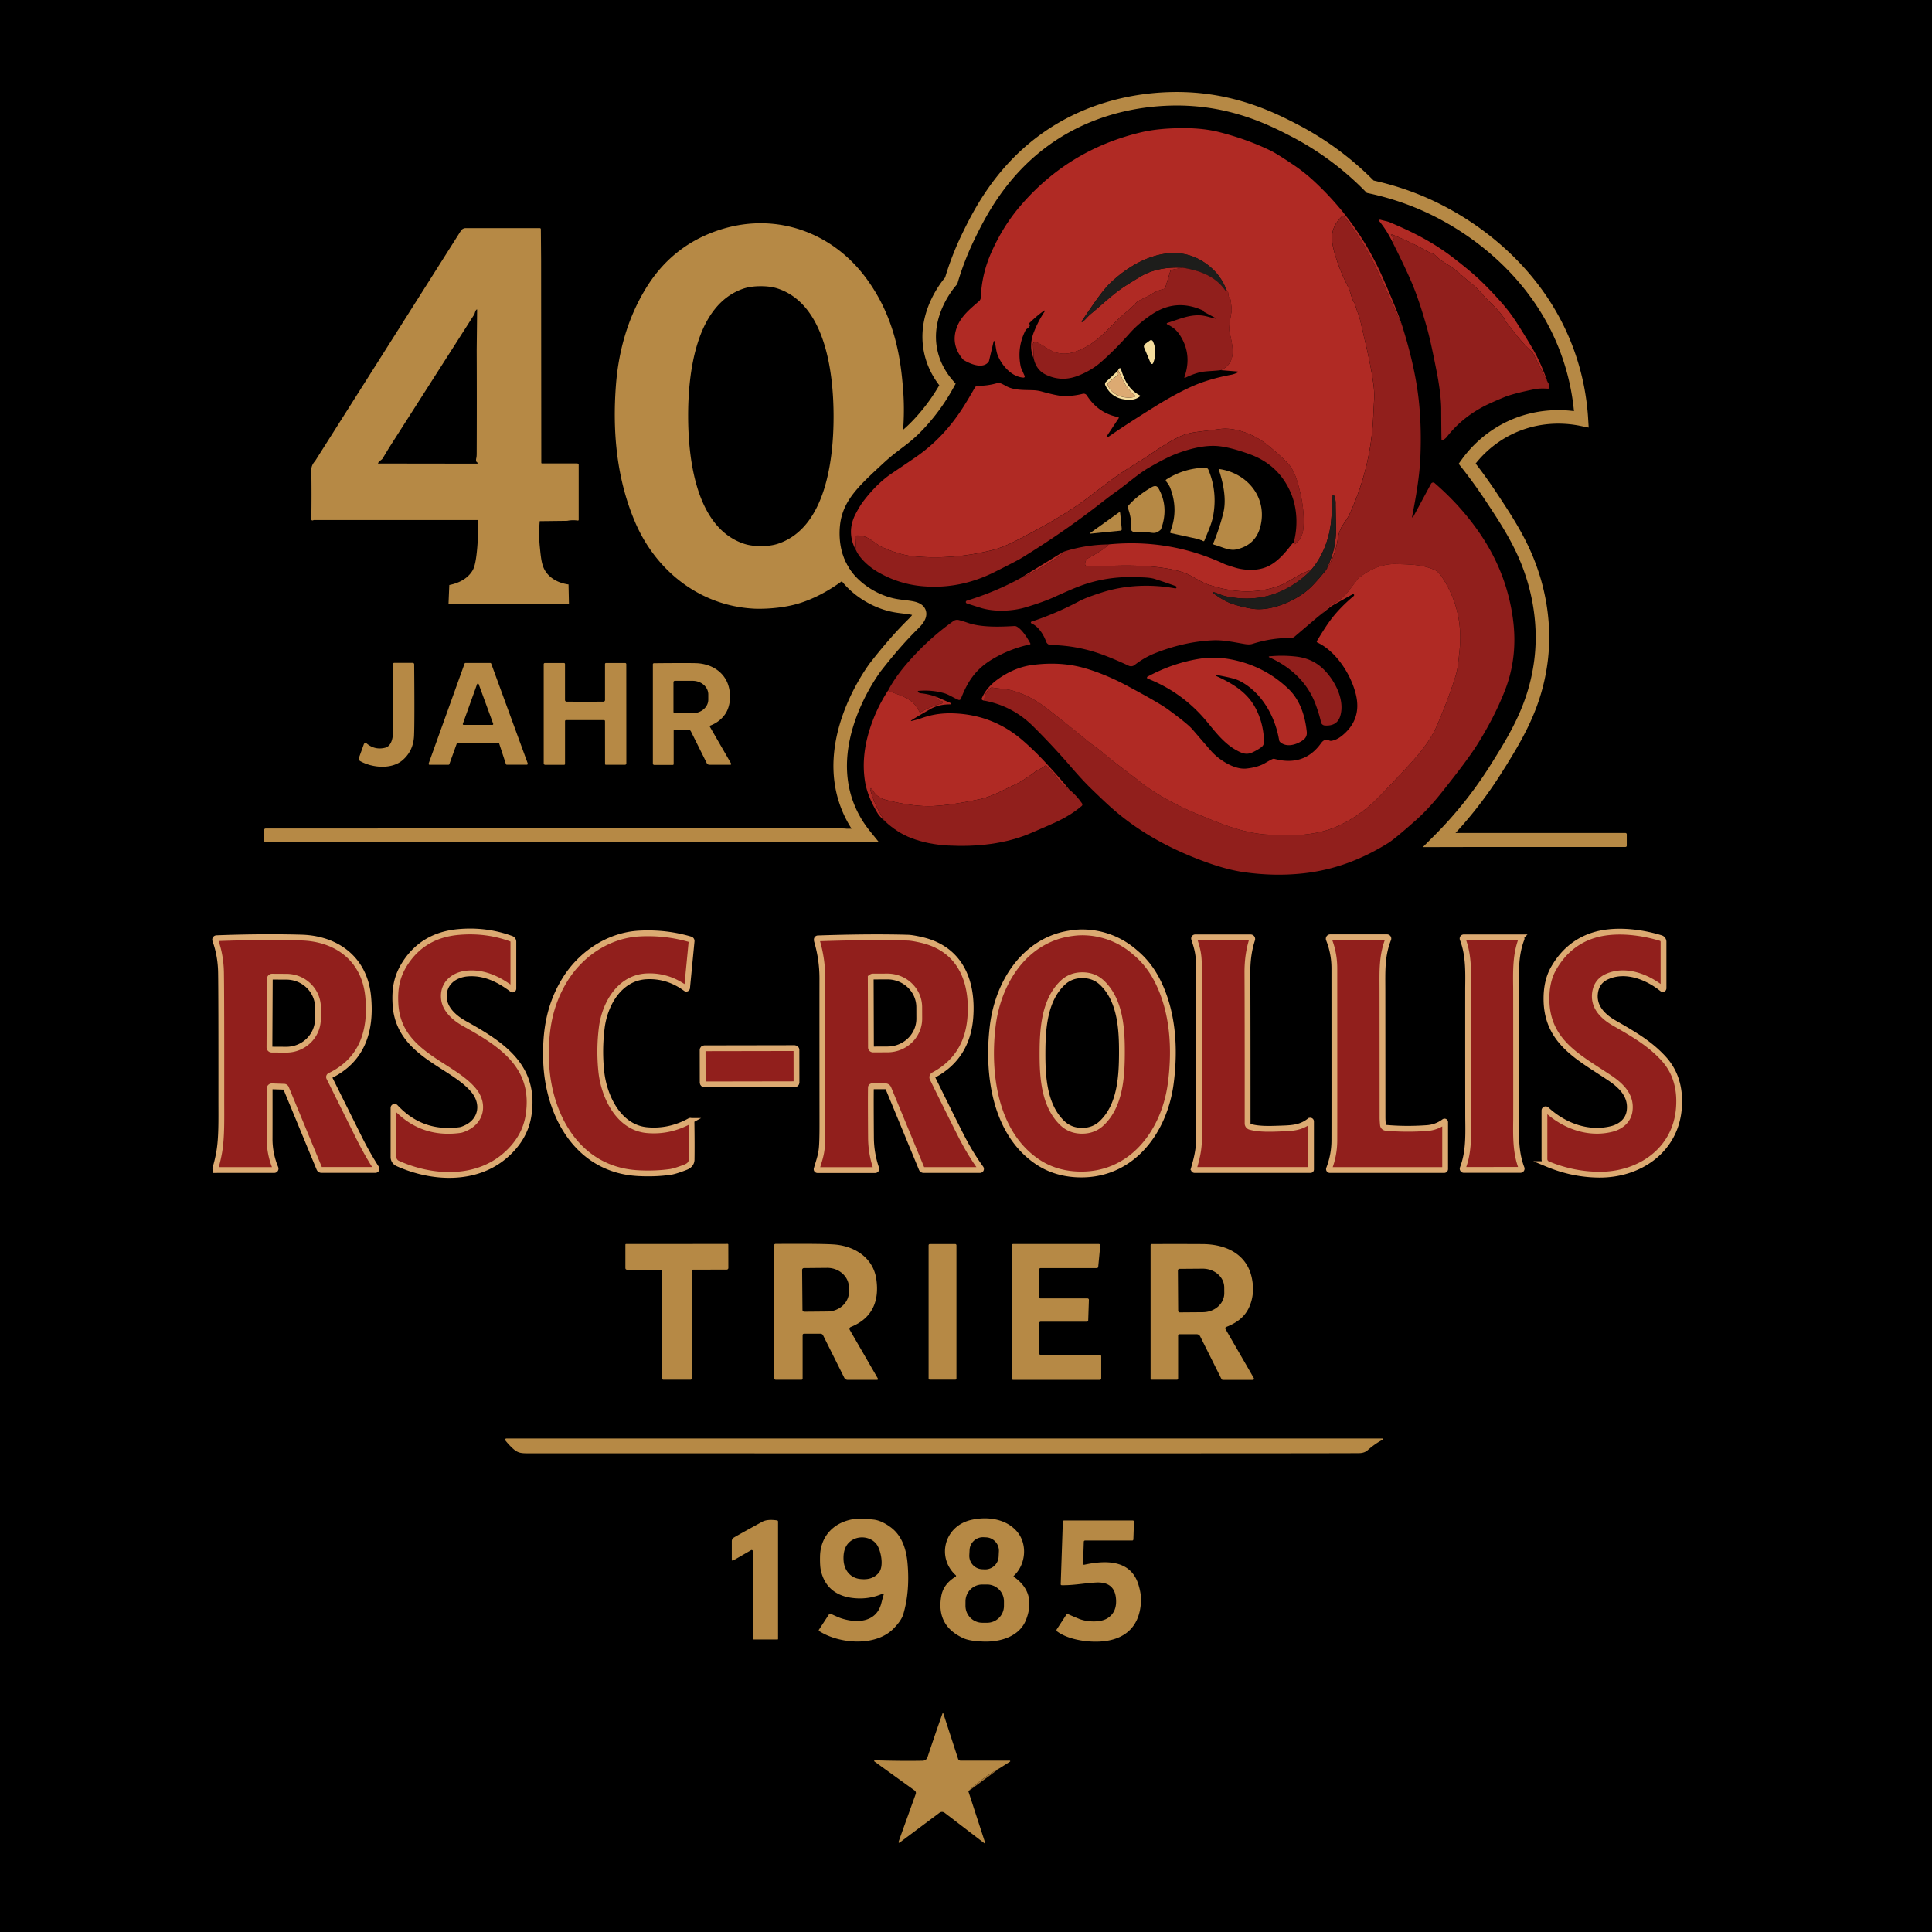 <svg xmlns="http://www.w3.org/2000/svg" viewBox="0 0 1000 1000"><defs><path id="a" fill="#b68945" d="M113.52 845.06s.03.04.03.07-.02-.05-.03-.07m0 0s.03.04.03.07-.02-.05-.03-.07"/></defs><path d="M0 0h1000v1000H0z"/><path fill="#b02a24" d="M725.91 169.1c-4.14-9.45-8.3-18.76-12.49-27.93-4.84-10.63-10.78-20.39-17.81-29.28a.59.59 0 0 0-.83-.1c-.02.01-.03.03-.05.04-7.5 7.12-5.76 14.01-2.55 23.65 1.26 3.8 3.11 8.11 5.55 12.95 1.46 2.89 1.61 5.9 3.38 8.52.19.29.31.62.35.97.05.38.53 1.79 1.46 4.25.52 1.38.98 2.97 1.39 4.77 2.67 11.82 4.91 20.21 6.48 31.25.44 3.13.59 6.01.45 8.62-.16 2.8-.31 5.67-.44 8.62-.82 18.09-5.05 35.25-12.68 51.48-.29.61-1.4 2.32-3.33 5.16-.32.47-.59.97-.81 1.49-.72 1.74-1.24 3.13-1.52 5.17-.9 6.3-2.97 11.76-6.21 16.4 3.67-6.89 5.43-14.28 5.28-22.18-.14-7.72-.21-11.74-.2-12.07.05-1.65-.23-3.14-.82-4.45a.387.387 0 0 0-.52-.18.39.39 0 0 0-.22.33c-.23 5.68-.5 10.08-.79 13.19-.82 8.68-4.26 18.2-10.25 25.11a52 52 0 0 0-7.9 3.71c-4.24 2.45-6.79 3.85-7.65 4.18-12.3 4.79-25 4.08-37.78-.21-4.1-1.39-8.08-4.38-11.39-5.69-2.64-1.05-5.73-1.88-9.26-2.5-11.56-2.02-22.76-1.78-34.47-1.37-2.25.08-4.94.01-8.06-.2a.61.61 0 0 1-.57-.59c-.07-1.52.46-2.62 1.57-3.3 3.01-1.86 7.28-3.72 10.69-7.14 21.01-2.04 40.98 1.36 59.91 10.19.59.27 2.47.9 5.66 1.88 2.54.78 9.93 2.29 16.38-.51 7.81-3.4 13.08-12.87 13.69-12.4.12.09.09.61.41.69.17.04.35 0 .49-.1 2.55-2.06 3.95-4.86 4.19-8.38.4-5.86-.17-12.02-1.73-18.48-1.38-5.7-2.85-11.42-6.87-15.44-2.83-2.85-6.22-5.87-10.18-9.06-6.4-5.17-16.25-9.14-24.37-8.12q-2.085.27-11.79 1.5c-3.56.45-6.53 1.23-8.92 2.35-8.04 3.76-14.76 9.08-22.15 13.6-5.49 3.36-10.12 6.46-13.91 9.29-4.38 3.28-7.43 5.61-9.18 6.97-11.88 9.28-25.49 16.78-40 24.26-4.45 2.3-8.75 3.95-12.92 4.95-13.44 3.24-26.73 4.22-39.85 2.95-4.55-.44-9.72-1.92-15.51-4.43-5.38-2.33-7.45-6.62-14.09-6.28a.51.51 0 0 0-.47.53l.42 7.22c-3.49-6.35-3.54-12.75-.14-19.18 1.39-2.62 2.66-4.7 3.81-6.22 4.69-6.18 9.61-11.02 14.78-14.5 6.39-4.31 10.66-7.21 12.79-8.7q14.16-9.855 24.09-25.44c1.73-2.7 3.78-6.14 6.16-10.32.33-.57.94-.92 1.59-.91 3.24.05 6.59-.41 10.04-1.4.37-.1.75-.12 1.12-.04.6.12 1.76.66 3.49 1.63 4.22 2.36 10.08 1.91 14.19 2.12 1.41.07 2.82.3 4.19.68 5.29 1.46 8.9 2.23 10.82 2.3q5.25.18 10.38-1.14c.81-.2 1.66.14 2.11.84 3.91 6.13 9.31 9.87 16.22 11.22.21.04.34.24.3.45 0 .05-.03.1-.06.15l-6.16 9.31c-.12.17-.08.41.09.53.13.1.32.1.45 0 6.2-4.34 14.35-9.64 24.44-15.91 7.21-4.48 13.64-7.97 19.31-10.48 5.74-2.55 12.45-4.53 20.12-5.97q1.53-.285 3.36-1.17c.13-.05.2-.21.14-.34a.26.26 0 0 0-.24-.16l-8.66-.7c8.77-3.85 6.06-12.89 4.42-20.3-.24-1.09.15-4.42 1.17-10q.195-1.095-.48-5.88c-.06-.42-.24-.81-.53-1.12-1.23-1.35-.03-3.29-1.75-4.38-2.19-5.95-6.21-10.79-12.04-14.51-16.53-10.54-36.5-.31-48.65 11.77-1.9 1.89-4.37 4.99-7.39 9.3-2.09 2.98-4.33 6.25-6.73 9.82-.07.11-.03.27.08.34.08.05.18.05.26 0 1.53-1.11 2.81-2.89 4.28-4.09 6.16-5.03 11.73-10.6 18.23-14.71 5.25-3.31 8.52-5.28 9.8-5.9q8.385-3.99 19.53-3.33l-5.68 1.09c-.28.05-.51.26-.6.54l-2.64 8.69a.9.9 0 0 1-.63.61c-2.73.69-5.03 1.68-6.89 2.96-2.03 1.39-6.45 2.88-7.58 4.21-2.72 3.2-6.55 5.76-9.81 9.05-7.7 7.75-12.8 13.31-21.88 16.35-5.4 1.82-10.03 1.05-14.82-2.1-1.45-.96-3.14-1.94-5.09-2.94-.58-.3-1.3-.07-1.61.51-.09.18-.14.39-.13.59l.25 7.18c-1.74-4.26-1.66-8.79.25-13.6 1.56-3.92 3.42-7.47 5.61-10.64a.24.24 0 0 0-.05-.34.226.226 0 0 0-.29 0c-2.31 1.58-4.84 3.71-7.6 6.38-.19.18-.26.46-.17.62.04.06.09.1.16.11.25.03.31.24.18.62-.23.64-.75 1.22-1.55 1.75-.29.19-.52.44-.67.74-3.02 5.92-3.85 12.16-2.5 18.71q.105.495.3.96l1.75 3.97c.13.3 0 .65-.31.78-.08.04-.17.05-.26.05-6.25-.34-11.48-6.51-13.5-11.91-.73-1.97-.97-4.94-1.35-6.72a.35.35 0 0 0-.39-.29c-.14.02-.26.13-.28.28l-2.32 9.84c-.06.28-.19.55-.38.77-2.93 3.57-9.04 1.1-12.5-.93-.32-.18-.6-.42-.83-.7-4.21-5.1-5.18-10.61-2.93-16.52 2.12-5.56 6.72-9.35 11.4-13.36.58-.5.92-1.21.95-1.97.31-7.98 2.09-15.64 5.32-23 3.97-9.06 8.95-17.1 14.93-24.13q25.035-29.4 62.73-38.34c6.02-1.43 13.31-2.15 21.88-2.16 7.01-.01 13.26.69 18.78 2.11 9.56 2.46 18.4 5.66 26.51 9.61 1.97.96 5.74 3.3 11.29 7.02 3.8 2.54 7.28 5.27 10.46 8.18 14.65 13.44 26.17 29.08 34.54 46.92 1.38 2.94 3.31 7.36 5.79 13.24 3.09 7.35 5.09 12.59 5.99 15.72"/><path fill="#911f1c" d="M725.91 169.1c3.54 11.24 6.05 21.68 7.55 31.34q2.535 16.365 1.74 35.85c-.44 10.42-2.27 20.73-4.31 31.22-.02.14.07.28.22.3.11.02.22-.03.27-.13l9.32-17.29c.32-.59 1.06-.81 1.66-.49.07.04.14.09.21.14 9.69 8.39 17.86 17.63 24.53 27.74 8.52 12.92 13.84 26.99 15.95 42.22 1.84 13.33.44 25.89-4.22 37.68-3.66 9.25-8.43 18.55-14.33 27.9-3.4 5.41-9.61 13.74-18.62 25-4.39 5.48-8.66 10.07-12.81 13.76-7.39 6.57-12.21 10.56-14.47 11.96-13.48 8.4-27.79 13.98-44.09 15.75-9.95 1.08-20.19.87-30.7-.63-8.57-1.22-17.57-4.26-26.03-7.66-16.72-6.72-30.94-15.33-42.68-25.82-2.64-2.35-6.15-5.67-10.55-9.96q-4.2-4.095-10.02-10.83c-6.32-7.32-12.92-14.4-19.8-21.23-7.09-7.03-15.48-11.45-25.18-13.26-.2-2.57.84-4.76 3.11-6.57.26-.2.6-.29.94-.22 3.42.63 7.13.64 10.27 1.53 6.19 1.76 11.94 4.66 17.25 8.72 6.33 4.84 13.7 10.72 22.11 17.66 2.5 2.05 5.27 3.8 7.28 5.52 6.33 5.46 13.09 10.18 19.56 15.33 8.84 7.02 20.38 12.89 30.45 17.04 12.64 5.21 21.99 8.99 33.75 10.21.73.07 4.18.23 10.36.48 6.95.27 14.47-.63 20.1-2.06 9.49-2.41 18.78-8.3 25.86-14.73q2.745-2.49 11.97-12.3c9.47-10.07 17.05-17.92 21.42-28.16 2.38-5.58 4.46-10.82 6.23-15.72 2.34-6.46 3.7-10.81 4.09-13.05.31-1.78.71-5.08 1.2-9.89 1.36-13.53-1.53-25.89-8.68-37.09-1.43-2.24-2.73-3.63-3.89-4.18-6.27-2.97-12.81-3.04-20.21-3.22-7.2-.19-13.31 2.55-18.79 6.73-.58.44-1.11.96-1.56 1.54-.1.14-1.51 1.99-4.22 5.55-2.39 3.14-5.39 5.59-9 7.34-.17.08-.34.19-.48.32l-6.66 5.92-11.93 10.16c-.53.45-1.2.69-1.9.69-6.73-.05-13.38.97-19.95 3.07-1.01.33-2.37.34-4.08.05-5.2-.87-10.85-2.17-16.49-1.9-9.95.47-19.99 2.73-30.12 6.79-3.55 1.43-7 3.43-10.32 6.02-.86.67-2.03.8-3.03.33-4.2-1.98-8.29-3.73-12.27-5.26q-13.56-5.22-28.02-5.46c-1.1-.02-2.07-.72-2.43-1.76-1.2-3.43-3.94-7.9-7.62-9.44a.486.486 0 0 1-.26-.63c.05-.13.16-.23.3-.27 8.42-2.77 16.67-6.3 24.74-10.61 2.34-1.25 6.25-2.75 11.75-4.5 12.15-3.89 25.47-4.37 37.9-2.1.31.06.6-.14.66-.45v-.02a.626.626 0 0 0-.41-.71c-3.95-1.42-7.5-2.64-10.66-3.65-2.69-.86-5.67-.83-9.09-.97-10.52-.44-20.42 1.08-29.69 4.54-3.13 1.17-7.49 3.04-13.11 5.62-3.8 1.74-8.81 3.55-15.05 5.43-6.8 2.05-16.27 2.52-23.49.24-3.91-1.23-6.25-1.98-7.01-2.24a.754.754 0 0 1 .02-1.44c9.87-3.03 19.15-6.93 27.85-11.7 7.25-3.3 14.19-7.28 20.83-11.94.27-.19.28-.4.05-.63-.1-.1-.27-.07-.51.08.77-.62 1.68-1.09 2.71-1.41a78.5 78.5 0 0 1 22.57-3.5c-3.42 3.42-7.69 5.28-10.69 7.14-1.11.68-1.64 1.78-1.57 3.3 0 .31.25.57.57.59 3.12.21 5.8.27 8.06.2 11.71-.41 22.91-.65 34.47 1.37 3.53.62 6.61 1.45 9.26 2.5 3.31 1.32 7.29 4.31 11.39 5.69 12.78 4.3 25.48 5.01 37.78.21.86-.33 3.41-1.73 7.65-4.18a52 52 0 0 1 7.9-3.71c-1 1.1-2.04 2.11-3.11 3.04-11.96 10.32-25.58 13.91-40.85 10.77-2.51-.52-4.51-1.67-6.5-2.17a.3.3 0 0 0-.37.19c-.04.13.01.27.12.34 3.68 2.7 6.94 4.52 9.78 5.47 3.78 1.27 7.42 2.14 10.9 2.61 9.61 1.29 22.53-4.36 29.5-10.96 1.95-1.86 4.64-4.87 8.05-9.03 3.24-4.64 5.31-10.1 6.21-16.4.28-2.03.8-3.43 1.52-5.17.22-.53.49-1.03.81-1.49q2.895-4.245 3.33-5.16c7.63-16.23 11.86-33.39 12.68-51.48.13-2.95.28-5.82.44-8.62.14-2.62 0-5.49-.45-8.62-1.57-11.04-3.82-19.43-6.48-31.25-.4-1.8-.87-3.39-1.39-4.77-.92-2.45-1.41-3.87-1.46-4.25-.04-.35-.16-.68-.35-.97-1.77-2.62-1.92-5.62-3.38-8.52-2.43-4.84-4.28-9.15-5.55-12.95-3.21-9.64-4.95-16.53 2.55-23.65.24-.23.61-.22.84 0 .02.02.03.03.04.05 7.03 8.89 12.97 18.65 17.81 29.28 4.19 9.17 8.35 18.48 12.49 27.93"/><path fill="#b02a24" d="m801.01 197.68-7.55-14.87c-.16-.32-.38-.6-.64-.83-5.45-4.8-9.34-10.49-12.89-14.82-.21-.26-.4-.55-.55-.86-2.44-5.1-9.11-10.46-11.29-13.1-2.34-2.83-4.65-5.09-6.9-6.77-.4-.29-2.77-2.33-7.11-6.11-3.55-3.11-7.56-4.51-11.03-8.02-1.27-1.28-2.86-1.44-4.59-2.4-5.89-3.31-11.95-6.18-18.16-8.63a.254.254 0 0 0-.33.17.26.26 0 0 0 .04.24q2.595 3.06.84 3.78-2.955-6.09-6.9-10.95a.486.486 0 0 1 .07-.7.5.5 0 0 1 .47-.09c1.65.52 3.53.77 4.82 1.32 12.2 5.15 22.71 10.48 33.25 18.65 5.49 4.26 9.77 7.82 12.82 10.68 3.91 3.67 7.97 7.9 12.19 12.71 2.8 3.2 5.31 6.55 7.54 10.05 4.33 6.82 7.37 11.82 9.13 14.98 2.36 4.26 4.62 9.45 6.78 15.58"/><path fill="#911f1c" d="M801.01 197.68c.61.69.88 1.68.83 2.97a.56.56 0 0 1-.58.54h-.01c-1.87-.11-4.57-.21-6.82.24q-11.295 2.28-15.87 4.17c-5.03 2.08-8.71 3.75-11.06 5.01-7.45 3.99-13.62 9.13-18.52 15.41a6.5 6.5 0 0 1-2.31 1.85c-.19.09-.42 0-.51-.19-.02-.05-.04-.1-.04-.15-.08-2.83-.13-8.12-.16-15.88-.02-4.66-.9-11.82-2.12-18.15-2.12-10.96-3.84-18.8-5.17-23.54-2.64-9.43-5.23-17.16-7.77-23.21-2.21-5.24-5.56-12.34-10.07-21.29q1.755-.72-.84-3.78a.26.26 0 0 1 .05-.37.26.26 0 0 1 .24-.04c6.22 2.45 12.27 5.33 18.16 8.63 1.73.97 3.32 1.12 4.59 2.4 3.47 3.51 7.47 4.91 11.03 8.02 4.34 3.78 6.71 5.82 7.11 6.11 2.26 1.68 4.56 3.94 6.9 6.77 2.18 2.64 8.85 8 11.29 13.1.15.31.33.6.55.86 3.55 4.34 7.44 10.02 12.89 14.82.26.23.48.51.64.83l7.55 14.87Z"/><path fill="#1d1d1b" d="M634.73 149.9c.1.15.12.26.08.33a.394.394 0 0 1-.66.01c-5.18-7.4-13.49-10.28-22.04-11.66-7.43-.44-13.95.67-19.53 3.33-1.28.62-4.55 2.58-9.8 5.9-6.5 4.11-12.07 9.68-18.23 14.71-1.46 1.2-2.74 2.98-4.28 4.09-.11.07-.26.04-.34-.07a.24.24 0 0 1 0-.26c2.4-3.57 4.64-6.85 6.73-9.82 3.03-4.3 5.49-7.4 7.39-9.3 12.15-12.08 32.12-22.3 48.65-11.77 5.83 3.72 9.85 8.56 12.04 14.51"/><path fill="#911f1c" d="M634.73 149.9c1.72 1.09.52 3.04 1.75 4.38.29.31.47.7.53 1.12q.675 4.785.48 5.88c-1.02 5.58-1.41 8.91-1.17 10 1.64 7.41 4.35 16.46-4.42 20.3-3.74.55-8.37.42-11.42 1.27-2.42.67-4.79 1.59-7.1 2.74-.13.06-.28.01-.34-.12a.27.27 0 0 1-.01-.2c2.79-7.92 2-15.21-2.37-21.88-1.83-2.77-3.84-4.22-6.54-5.53a.37.37 0 0 1-.17-.5c.04-.09.12-.16.22-.19 7.07-2.29 11.42-4.24 17.13-3.94 2.58.13 5.85 1.33 7.88 1.69.07.01.14-.03.15-.1.01-.05-.01-.11-.06-.13l-5.95-3.2a.6.6 0 0 1-.24-.25c-.16-.3-.33-.49-.53-.58-9.31-4.21-18.11-3.51-26.41 2.1-4.02 2.72-7.89 5.8-11.42 9.76-5.13 5.76-10.05 10.7-14.77 14.84-3.51 3.07-7.64 5.5-12.4 7.29-5.57 2.08-11.01 1.82-16.34-.78-3.31-1.62-5.38-4.48-6.21-8.56l-.25-7.18c-.03-.66.49-1.21 1.15-1.24.21 0 .41.04.59.13 1.95 1 3.64 1.98 5.09 2.94 4.79 3.15 9.42 3.92 14.82 2.1 9.07-3.04 14.18-8.59 21.88-16.35 3.26-3.29 7.09-5.85 9.81-9.05 1.13-1.33 5.55-2.82 7.58-4.21 1.87-1.28 4.17-2.27 6.89-2.96a.9.9 0 0 0 .63-.61l2.64-8.69c.08-.28.31-.48.6-.54l5.68-1.09c8.55 1.38 16.87 4.26 22.04 11.66.13.18.38.23.56.1.04-.03.08-.07.11-.11.05-.07.02-.18-.08-.33"/><path fill="#f4dc9c" d="m595.58 187.98-3.36-8.02c-.3-.71-.06-1.54.57-1.99l2.41-1.73a1.02 1.02 0 0 1 1.52.4c1.67 3.59 1.72 7.37.13 11.33-.14.35-.54.52-.89.37-.16-.07-.3-.2-.37-.36m-17.68 4.59c.53.22.82.52.87.89.04.38-.18.73-.64 1.04-1.45 1-2.94 2.19-4.47 3.55-.35.32-.47.82-.3 1.26 2.08 5.34 8.77 7.37 13.76 6.16.26-.06.42-.32.35-.58a.48.48 0 0 0-.16-.26c-2.69-2.27-4.81-5.09-6.36-8.45-.72-1.55-1.45-3.08-2.19-4.58.14-.46.35-.77.61-.94a.53.53 0 0 1 .73.15c.03.04.05.08.06.13 1.88 6.07 4.13 10.73 9.91 13.79.11.06.16.2.1.31-.01.03-.03.05-.06.07-1.37 1.11-2.91 1.7-4.6 1.78-6.45.29-10.92-2.21-13.42-7.5-.27-.58-.14-1.26.32-1.69l5.49-5.15Z"/><path fill="#dcaa72" d="M578.77 191.61c.74 1.5 1.47 3.03 2.19 4.58 1.55 3.36 3.67 6.18 6.36 8.45.2.18.23.48.06.69-.07.08-.15.13-.25.15-4.99 1.21-11.68-.82-13.76-6.16-.17-.44-.05-.94.3-1.26 1.53-1.37 3.02-2.55 4.47-3.55.47-.32.68-.67.64-1.04-.05-.37-.34-.67-.87-.89.23-.38.51-.7.86-.96"/><path fill="#911f1c" d="M645.96 234.78c-6.9-2.43-12.42-3.75-16.55-3.96-5.58-.29-12.19.98-19.84 3.79-3.95 1.45-9.02 4-15.22 7.65-5.65 3.31-11.29 8.51-17.15 12.57-1.55 1.08-3.82 2.79-6.82 5.14-13.16 10.29-27.13 19.96-41.89 29-1.34.83-5.9 3.19-13.67 7.09q-17.865 8.97-37.02 7.38-12.465-1.02-23.37-7.35c-4.09-2.36-9.15-6.61-11.26-11.12l-.42-7.22a.51.51 0 0 1 .47-.53c6.64-.34 8.71 3.95 14.09 6.28 5.79 2.51 10.96 3.99 15.51 4.43 13.13 1.27 26.41.29 39.85-2.95 4.17-1 8.47-2.65 12.92-4.95 14.51-7.48 28.12-14.98 40-24.26 1.74-1.37 4.8-3.69 9.18-6.97 3.78-2.83 8.42-5.93 13.91-9.29 7.39-4.52 14.11-9.84 22.15-13.6 2.38-1.12 5.35-1.9 8.92-2.35q9.69-1.245 11.79-1.5c8.12-1.03 17.97 2.95 24.37 8.12 3.96 3.2 7.35 6.22 10.18 9.06 4.01 4.02 5.49 9.74 6.87 15.44 1.56 6.46 2.13 12.62 1.73 18.48-.24 3.52-1.64 6.32-4.19 8.38-.25.19-.6.15-.8-.1a.54.54 0 0 1-.1-.49c2.19-8.1 1.98-17.55-1.33-25.5-4.21-10.12-11.63-17-22.28-20.65"/><path fill="#b68945" d="M607.26 274.5s0 .05-.01.08v-.04s0-.03.01-.04"/><path fill="#b68945" d="M627.91 267.07c-.76 4.05-2.66 8.15-4.56 12.82q-.24.57-1.38-.3-.885-.075-1.17-.45l-14.79-3.22a.47.47 0 0 1-.35-.55c.01-.02.02-.04.02-.07 2.97-7.43 2.99-14.98.07-22.65-.51-1.35-1.33-2.51-2.22-3.58a.58.58 0 0 1 .08-.83c.01-.02.03-.03.05-.04 6.04-3.89 12.76-5.93 20.17-6.13.71-.02 1.36.41 1.64 1.07 3.18 7.64 3.99 15.62 2.44 23.93"/><path fill="#b68945" d="M607.26 274.5s0 .05-.01.08v-.04s0-.03.01-.04m45.12-2.01q-2.43 9.675-12.54 11.91c-3.76.84-8.15-1.71-11.41-2.44a.584.584 0 0 1-.44-.71l.03-.09c2.17-5.26 3.9-10.54 5.2-15.84 1.68-6.83-.05-15.29-2.32-22.04a.36.36 0 0 1 .22-.46.36.36 0 0 1 .18-.02c14.48 2.18 24.83 14.83 21.08 29.69M601 273.74c-.18.51-.86 1.01-1.73 1.51-2.27 1.32-3.52-.02-8.24.17-2.31.1-4.1.5-5.2-.66-.26-.27-.51-.51-.49-.74.29-2.93.04-5.81-.75-8.63l-.97-3.15c2.85-3.5 6.97-6.84 12.36-10 1.68-1 2.9-.84 3.64.48 3.66 6.49 4.12 13.5 1.38 21.02"/><path fill="#b68945" d="M598.64 253.13s-.06-.09-.09-.13c.01.01.03.03.04.05.02.02.04.05.05.08"/><path fill="#1d1d1b" d="M686.24 295.13c-3.41 4.17-6.09 7.18-8.05 9.03-6.97 6.6-19.89 12.25-29.5 10.96-3.48-.47-7.12-1.34-10.9-2.61-2.84-.94-6.1-2.77-9.78-5.47a.284.284 0 0 1-.09-.4c.07-.11.21-.16.34-.12 1.99.5 3.99 1.65 6.5 2.17 15.27 3.14 28.89-.45 40.85-10.77 1.07-.92 2.1-1.94 3.11-3.04 6-6.9 9.43-16.43 10.25-25.11.29-3.11.56-7.51.79-13.19.01-.22.2-.38.41-.37.14 0 .27.09.33.22.59 1.32.87 2.8.82 4.45-.01.33.05 4.35.2 12.07.14 7.9-1.62 15.29-5.28 22.18"/><path fill="#b68945" d="M578.87 266.6c.08 0 .16 0 .23.04a.5.5 0 0 0-.22-.04Zm-.3.09c.09-.06.19-.09.29-.09-.1 0-.2.02-.29.09"/><path fill="#b68945" d="M580.62 273.83c.05.41-.25.78-.66.83h-.02l-15.6 1.56a.156.156 0 0 1-.19-.14c-.01-.06 0-.12.07-.16l15-10.74c.16-.12.39-.08.5.09.04.04.06.1.07.16z"/><path fill="#b02a24" d="M548.64 286.67c.24-.15.41-.18.51-.08.23.23.22.45-.05.63-6.64 4.66-13.58 8.64-20.83 11.94l20.37-12.5Zm-39.1 76.01c-.48-.07-.84-.19-1.1-.36-.3-.2-.41-.59-.26-.92 1.65-3.86 4.57-7.25 8.78-10.18 5.62-3.91 11.45-6.26 17.5-7.05 9.14-1.18 17.62-.77 25.43 1.25 7.05 1.83 15.45 5.22 23.22 9.38 11.18 5.97 18.38 10.14 21.6 12.5 6.67 4.89 10.84 8.29 12.49 10.21 6.3 7.32 9.68 11.23 10.16 11.74 3.98 4.24 11.58 9.2 17.78 8.55 3.96-.42 7.19-1.36 9.68-2.83 2.14-1.26 3.49-1.99 4.05-2.17.24-.08.5-.09.74-.02 10.29 2.75 18.36.04 24.19-8.13 1.21-1.71 2.65-2.15 4.31-1.34.3.14.63.19.96.15 1.86-.27 3.74-1.18 5.63-2.72 6.87-5.6 9.23-12.76 7.06-21.48-2.57-10.35-10.26-22.21-19.93-26.73a.504.504 0 0 1-.24-.66c0-.01.01-.03.02-.04 2.87-4.79 5.18-8.36 6.92-10.71 3.22-4.34 7.27-8.55 12.16-12.64.23-.19.27-.52.11-.76l-.22-.21a.255.255 0 0 0-.3-.03l-10.83 6.06s-.08.04-.12.07l-7.34 5.74 6.66-5.92c.14-.13.3-.24.48-.32 3.61-1.75 6.61-4.2 9-7.34 2.71-3.55 4.11-5.4 4.22-5.55.45-.58.98-1.1 1.56-1.54 5.48-4.18 11.59-6.91 18.79-6.73 7.4.19 13.95.25 20.21 3.22 1.16.55 2.45 1.94 3.89 4.18 7.15 11.2 10.04 23.56 8.68 37.09-.49 4.81-.89 8.11-1.2 9.89-.39 2.24-1.75 6.59-4.09 13.05-1.77 4.9-3.85 10.14-6.23 15.72-4.37 10.24-11.94 18.1-21.42 28.16q-9.225 9.81-11.97 12.3c-7.08 6.43-16.37 12.31-25.86 14.73-5.63 1.44-13.14 2.33-20.1 2.06-6.18-.25-9.63-.41-10.36-.48-11.76-1.21-21.11-4.99-33.75-10.21-10.07-4.15-21.61-10.02-30.45-17.04-6.47-5.16-13.23-9.87-19.56-15.33-2-1.72-4.78-3.47-7.28-5.52-8.41-6.93-15.78-12.82-22.11-17.66-5.31-4.06-11.05-6.96-17.25-8.72-3.14-.89-6.86-.91-10.27-1.53-.33-.06-.68.02-.94.22-2.27 1.81-3.3 4-3.11 6.57"/><path fill="#911f1c" d="M484.65 360.67c.48 1.22 1.44 1.97 2.88 2.26.32.06.53.38.47.7-.04.23-.22.41-.44.46-3.72.94-7.38 2.45-10.98 4.51a.52.52 0 0 1-.7-.18c0-.01-.02-.03-.02-.04-3.59-7.54-10.18-8.24-16.19-10.93 2.3-4.45 5.52-9.07 9.65-13.88 7.3-8.48 15.36-15.86 24.16-22.12.8-.58 1.82-.76 2.77-.52 1.56.4 3.09.87 4.6 1.41 7.03 2.48 16.86 2.13 24.22 1.69.38-.02.75.06 1.08.22 2.86 1.42 5.77 6.17 7.16 8.83.08.16.02.35-.14.43-.02.01-.05.02-.07.03-7.04 1.55-13.54 4.11-19.51 7.69-8.62 5.18-12.78 11.54-16.23 20.46-.19.49-.75.74-1.25.55h-.02c-2.55-1.06-4.97-2.74-7.39-3.44-4.17-1.2-8.6-1.6-13.31-1.21-.19.02-.33.19-.31.38 0 .06.03.12.06.17.27.38.85.62 1.73.72 2.73.3 5.32.91 7.78 1.83m172.2-20.54c-.11-.05-.16-.18-.11-.28.03-.07.1-.12.18-.13 4.59-.47 9.24-.44 13.95.1 5.36.6 9.88 2.59 13.57 5.97 6.02 5.51 11.98 16.24 9.24 24.92-1.1 3.48-3.76 5.07-7.98 4.78-.97-.07-1.77-.78-1.96-1.73-.49-2.42-1.41-5.45-2.74-9.1-4.25-11.59-13.13-19.58-24.14-24.52"/><path fill="#b02a24" d="M629.86 349.32a.34.34 0 0 0-.42.23c-.05.17.04.34.2.41 8.45 3.85 15.98 8.41 20.29 16.67 2.75 5.25 4.19 11.02 4.33 17.3.02 1.1-.48 2.14-1.36 2.8-1.24.92-2.74 1.81-4.52 2.65-3.23 1.52-5.46.59-8.7-1.22-6.84-3.81-11.9-11.04-15.86-15.66-8.14-9.53-18.07-16.62-29.79-21.26a.54.54 0 0 1-.31-.72c.05-.12.14-.23.25-.29 8.88-4.79 17.99-7.9 27.32-9.32 6.71-1.02 13.82-.46 21.33 1.69 9.34 2.68 17.49 7.39 24.44 14.12 5.88 5.69 8.5 13.96 9.33 22.12q.27 2.67-2.01 4.29c-3.39 2.42-8.54 3.91-11.8.94-.27-.25-.44-.57-.5-.92-2.05-12.28-8.93-24.73-20.26-30.62-3.31-1.72-8.74-2.4-11.95-3.21m-170.2 8.13c6.02 2.69 12.6 3.39 16.19 10.93.12.26.43.37.68.25.01 0 .03-.01.04-.02 3.59-2.06 7.25-3.57 10.98-4.51.32-.08.51-.4.43-.72a.62.62 0 0 0-.46-.44c-1.45-.29-2.41-1.04-2.88-2.26l7.47 3.25c.17.06.26.25.2.42-.05.14-.19.23-.34.22-3.92-.03-7.25.72-9.99 2.23-3.98 2.2-7.44 4.24-10.38 6.11-.08.03-.11.11-.08.19s.11.11.19.08c2.01-.45 3.76-.94 5.25-1.46 6.19-2.2 11.95-2.86 18.89-2.37 12.58.89 23.67 5.45 33.25 13.68 3.5 3.01 6.96 6.3 10.36 9.87 4.72 4.97 9.39 10.23 14 15.8-2.58-1.8-4.85-4.02-6.81-6.65-1.88-2.53-2.92-3.37-5.09-5.62a.555.555 0 0 0-.79-.01c-1.14 1.17-3.52 1.91-5.08 3.1-4.03 3.07-7.61 5.33-10.75 6.78-7 3.25-11.83 6.09-17.96 7.38-9.95 2.1-18.07 3.27-24.36 3.53-6.61.26-14.5-.76-23.66-3.06-3.76-.95-6.12-2.75-7.75-5.96a.45.45 0 0 0-.83.31c1.43 5.51 3.97 11.02 7.63 16.54-1.56-1.43-2.85-2.59-3.96-4.42-3.46-5.8-5.58-11.26-6.37-16.39-1.18-7.66-.63-15.63 1.64-23.9a81.1 81.1 0 0 1 10.32-22.89"/><path fill="#911f1c" d="M553.48 408.7c2.41 1.91 4.61 4.29 6.59 7.15.29.41.22.99-.18 1.32-7.89 6.66-14.8 8.96-25.67 13.76-13.46 5.96-28.98 7.48-43.48 6.71-6.9-.37-13.23-1.65-18.99-3.83-4.88-1.85-9.45-4.77-13.72-8.76-3.65-5.52-6.19-11.04-7.63-16.54-.05-.24.11-.48.35-.53.19-.04.38.05.48.22 1.63 3.2 3.99 5.01 7.75 5.96 9.16 2.3 17.05 3.32 23.66 3.06 6.29-.25 14.41-1.43 24.36-3.53 6.13-1.29 10.96-4.13 17.96-7.38 3.14-1.45 6.72-3.71 10.75-6.78 1.56-1.18 3.94-1.92 5.08-3.1.22-.22.57-.21.79 0 2.17 2.25 3.2 3.09 5.09 5.62 1.96 2.63 4.23 4.85 6.81 6.65"/><path fill="#b68945" d="M441.07 296.6c-1.95 1.71-14.32 12.33-29.68 16.31-10.28 2.66-20.72 2.15-20.72 2.15-.67-.03-1.17-.07-1.49-.09-27.36-1.85-49.7-19.64-60.41-44.63-9.6-22.41-11.79-46.7-9.98-70.82 1.33-17.65 6.07-34.63 15.24-49.82 9.43-15.63 22.78-26.03 40.04-31.22 28.15-8.45 56.74 1.83 74.19 25.43 15.45 20.9 18.03 42.94 19.19 57.9.9 11.6.11 21.34-.8 28.17-21.66 11.75-34.62 31.18-32.46 49.45.48 4.07 1.97 10.26 6.87 17.18Zm-84.89-81.15c.03 21.75 3.93 57.69 28.92 65.99 2.44.81 5.38 1.21 8.83 1.21s6.39-.42 8.83-1.24c24.96-8.39 28.74-44.34 28.7-66.08-.03-21.74-3.93-57.68-28.92-65.98-2.44-.81-5.38-1.22-8.83-1.21s-6.39.42-8.83 1.23c-24.96 8.39-28.74 44.34-28.7 66.08m-141.8 128.37c.17 20.23.15 32.62-.07 37.16-.26 5.15-2.24 9.31-5.95 12.5-5.65 4.84-15.58 4.01-21.88.49-.63-.35-.91-1.11-.67-1.78l2.5-6.95a.946.946 0 0 1 1.49-.41c2.82 2.35 6 3.08 9.53 2.2 3.22-.8 4.06-4.93 4.11-8.18.03-1.81.02-13.51-.04-35.1 0-.36.29-.65.65-.65h9.61c.4 0 .72.32.72.72m43.52 40.69h-20.99c-.22 0-.41.14-.48.34l-3.84 10.66c-.07.2-.26.34-.48.34h-9.75c-.28 0-.51-.23-.51-.51 0-.06 0-.11.03-.17l18.58-51.68c.07-.2.26-.34.48-.34h12.83c.21 0 .4.13.48.33l18.9 51.64a.51.51 0 0 1-.48.69h-10.35c-.22 0-.41-.14-.48-.35l-3.46-10.6a.5.5 0 0 0-.48-.35m-10.12-30.38a.457.457 0 0 0-.58-.27c-.13.05-.23.15-.27.28l-7.36 20.47c-.08.23.04.49.27.57q.075.03.15.03h14.86c.25 0 .45-.21.45-.45 0-.05 0-.1-.03-.15zm55.03 18.59h-9.82c-.29 0-.53.24-.53.53v22.18c0 .24-.19.43-.42.43h-9.89c-.4 0-.72-.32-.72-.72v-51.38c0-.32.26-.58.58-.58h9.92c.29 0 .52.23.52.52v18.64c0 .45.36.81.81.82 3.25.03 6.43.05 9.54.05s6.3-.02 9.54-.05c.46 0 .83-.38.82-.83s-.01-18.64-.01-18.64c0-.29.23-.52.52-.52h9.92c.32 0 .58.26.58.58l.03 51.38c0 .4-.32.72-.72.72h-9.89c-.23 0-.42-.19-.42-.43l-.02-22.18c0-.29-.24-.52-.53-.52zm75.22 23.13h-10.81c-.6 0-1.15-.34-1.42-.88l-8.17-16.38c-.3-.59-.9-.96-1.56-.96h-6.82a.56.56 0 0 0-.56.56v17.29c0 .25-.2.45-.45.45h-9.61c-.39 0-.71-.32-.71-.71v-51.38c0-.31.25-.56.56-.56 11.8-.11 19.09-.11 21.88-.02 6.38.22 12.64 3.15 15.67 9.11 2.48 4.87 2.63 12.55-.76 17.36-1.85 2.63-4.38 4.56-7.58 5.81-.24.09-.36.35-.27.59 0 .02.02.05.03.07l10.96 18.99a.44.44 0 0 1-.38.66m-29.44-42.74v15.32c0 .4.33.73.73.73h9.15c4.5 0 8.14-3.16 8.14-7.05v-2.68c0-3.89-3.64-7.05-8.14-7.05h-9.15c-.4 0-.73.33-.73.73m-49.66-113.24h-18.42c-.18 0-.33-.15-.33-.33l-.1-105.2-.13-15.73c0-.3-.24-.54-.54-.54h-38.34c-1.02 0-1.97.52-2.52 1.39l-75.47 119.2c-1.31 1.42-1.95 2.96-1.93 4.64.13 8.5.13 17 0 25.52 0 .06.01.14.03.2.11.29.43.43.73.34l.55-.19c28.04 0 56.08.01 84.13.01.25 0 .5.01.75.01.24 6.36-.06 11.61-.42 15.4-.73 7.76-1.74 9.8-2.55 11.07-3.25 5.04-9.1 6.61-11.81 7.14-.14 3.31-.28 6.62-.41 9.92h62.34c-.07-3.4-.15-6.81-.22-10.21-2.41-.33-7.48-1.4-11.01-5.58-2.77-3.28-3.16-6.99-3.84-13.87-.33-3.22-.55-7.8-.05-13.33.19 0 .39.01.58.01l13.62-.16c1.74-.36 3.58-.41 5.52-.14.02.01.04.01.05.01.22 0 .39-.18.39-.4v-28.58c-.2-.2-.4-.41-.6-.61Zm-51.99.11h-3.73l-28.95-.04-17.25-.02h-.3c-1.59.32-1.31-.37.82-2.05.22-.18.42-.39.57-.65l3.16-5.25 44.33-69.37c.42-1.6.85-2.41 1.27-2.41.03 0 .06 0 .1.01l-.22 20.99q.105 26.7 0 53.4c0 1.13-.06 1.92-.17 2.36-.33 1.33-.17 2.14.5 2.45.1.05.16.16.17.27 0 .17-.13.31-.3.31m195.39 192.26c1.07.65 2.15 1.9 3.23 3.74l-308.14-.13c-.4 0-.72-.32-.72-.72v-5.52c0-.43.34-.77.77-.77 85.41-.04 184.82-.05 298.24-.03 2.61 0 4.81 1.14 6.62 3.43"/><rect width="95.88" height="7.24" x="746.13" y="431.15" fill="#b68945" rx=".63" ry=".63"/><path fill="#911f1c" stroke="#dcaa72" stroke-miterlimit="10" stroke-width="3" d="M203.68 573.45c0-.31.24-.56.55-.57.16 0 .31.06.42.18 9.04 9.7 20.2 13.65 33.47 11.84.79-.11 1.89-.5 3.31-1.19 7.83-3.79 9.24-12.4 4.01-19.01-10.9-13.77-39.13-18.86-40.73-44.72-.5-8.04.6-14.58 4.94-21.32 6.25-9.72 15.43-15.13 27.55-16.24q14.43-1.32 27.45 3.48c.64.24 1.07.86 1.07 1.54v24.28c0 .23-.18.41-.4.42-.09 0-.18-.03-.26-.09-6.72-5.07-14.17-8.78-22.74-8.2-7.6.51-13.41 5.46-12.5 13.25.66 5.68 5.74 10 10.55 12.67 19.48 10.79 37.16 22.27 33.19 47.61-1.22 7.78-5.14 14.6-11.77 20.46-15.48 13.69-38.46 12.27-55.98 4.34a3.61 3.61 0 0 1-2.13-3.29zm657.35-61.92c0 .22-.18.4-.4.4-.09 0-.18-.03-.25-.09-7.87-6.36-19.11-10.63-28.61-6.34-3.57 1.61-5.63 4.4-6.18 8.38-1 7.31 4.1 12.31 10.01 15.69 10 5.72 18.11 10.41 25.25 18.1q9.42 10.14 8.13 26.07c-1.76 21.65-20.42 34.42-41.27 34.27-9.09-.07-17.96-1.89-26.59-5.48a2.78 2.78 0 0 1-1.72-2.57v-25.19c0-.34.28-.62.63-.61.15 0 .3.06.41.16 9.03 8.37 21.52 13.05 33.71 10.04 4.56-1.12 8.58-4.19 9.31-9.23 1.16-7.97-4.32-13.21-10.39-17.28-15.89-10.67-32.71-18.62-32.62-41.1.03-6.05 1.23-11.17 3.61-15.38 4.81-8.49 11.5-14.17 20.09-17.06 10.7-3.59 24.42-2.15 35.48 1.24.83.26 1.4 1.04 1.4 1.91zm-285.94-26.14c5.75 2.23 9.88 5.32 12.46 7.6 4.52 3.74 8.22 8.34 11.09 13.79 8.59 16.3 9.72 35.88 7.35 53.93-3.4 25.98-21.23 48.95-49.44 47.1-7.45-.49-14.05-2.7-19.81-6.63-21.89-14.95-25.84-45.5-22.93-69.98 2.34-19.74 13.3-39.86 33.28-46.47 5.62-1.86 11.42-2.1 11.42-2.1 7.53-.31 13.44 1.54 16.58 2.76Zm-35.49 59.57c-.04 12.41.75 27.21 10.21 36.32 2.75 2.65 6.16 3.99 10.22 4 4.05.01 7.47-1.3 10.24-3.94 9.51-9.05 10.39-23.85 10.43-36.26s-.75-27.21-10.21-36.32c-2.76-2.65-6.17-3.99-10.22-4s-7.47 1.3-10.24 3.94c-9.51 9.05-10.4 23.84-10.43 36.26Zm-182.53 35.23c.27-.15.62-.06.78.22.05.08.07.18.07.27.12 7.89.14 14.39.06 19.51-.03 1.83-1.07 3.14-3.14 3.95-3.57 1.39-6.24 2.22-8 2.47-5.13.72-10.61.93-16.45.62-31.65-1.65-46.99-30.42-47.75-58.77-.4-15.08 1.86-28.43 9.63-41.16 8.24-13.5 22.67-23.25 38.67-24.1q13.725-.735 26.43 3.03c.4.12.65.5.61.91l-2.34 24.21c-.02.23-.22.4-.45.38-.08 0-.15-.04-.22-.08-6.19-4.56-12.96-6.66-20.33-6.3-13.84.69-21.62 14.15-23.17 26.63a99 99 0 0 0-.25 22.5c1.37 13.27 9.08 29.19 23.72 30.48 7.73.69 15.1-.9 22.13-4.77Zm-244.84 25.42a.755.755 0 0 1-.72-.96c.84-2.88 1.5-5.68 1.97-8.41 1.3-7.53 1.08-17.1 1.08-26 .03-36.58-.03-58.84-.16-66.78-.1-6.02-1.1-11.63-2.99-16.83-.14-.39.05-.82.44-.96.08-.03.16-.04.24-.05 15.53-.59 30.14-.7 43.84-.33 18.41.5 32.64 11.11 34.6 30.15 1.85 17.99-3.03 33.28-19.81 41.36-.36.17-.52.61-.34.97 6 12.08 11.18 22.49 15.53 31.23q4.005 8.055 8.88 15.69c.17.26.1.61-.17.78-.09.06-.2.09-.31.09h-27.92c-.49 0-.93-.29-1.12-.74l-17.22-41.66c-.17-.39-.54-.65-.96-.67l-6.32-.21c-.64-.02-1.18.48-1.2 1.12v.04c0 14.16 0 22.75-.02 25.77a39.1 39.1 0 0 0 3.04 15.41.71.71 0 0 1-.65.98h-29.71Zm27.42-98.92-.18 35.38c0 .66.52 1.19 1.18 1.2l7.49.04c9.02.05 16.37-7.08 16.42-15.91l.03-5.76c.05-8.84-7.23-16.04-16.25-16.09l-7.49-.04c-.66 0-1.19.52-1.2 1.18Zm478.25 98.33c1.62-5.62 2.7-9.9 2.75-16.31.06-7.09.07-34.92.02-83.5 0-1.21-.06-3.69-.17-7.43-.15-4.76-1.08-7.73-2.42-11.85-.1-.3.07-.62.37-.72q.09-.03.18-.03h28.67c.47 0 .86.38.86.86 0 .09-.01.19-.04.27-1.67 5.15-2.49 10.87-2.46 17.15.08 14.51.11 40.53.1 78.05 0 .8.54 1.51 1.31 1.73 4.16 1.17 9.29 1.12 14.27.94 6.89-.25 11.64-.14 16.58-4.06a.413.413 0 0 1 .67.33v24.9c0 .13-.11.24-.24.24h-60.03c-.24 0-.44-.2-.44-.44 0-.04 0-.09.02-.13Zm-194.77.62c-.25 0-.45-.2-.45-.45 0-.04 0-.09.02-.13 1.22-4.16 2.31-7.01 2.66-10.9.22-2.35.33-6.5.32-12.44-.03-36.6-.04-61.69-.02-75.26 0-6.57-.91-12.97-2.74-19.22-.11-.39-.16-.73-.13-1 .03-.3.28-.53.59-.54 17.96-.61 33.49-.72 46.6-.35 1.47.05 3.76.42 6.87 1.13 19.97 4.53 26.84 21.06 25.4 40.13-.99 13.24-7.12 23.53-19 29.83-.62.33-.87 1.1-.56 1.74 6.15 12.53 11.06 22.41 14.73 29.62 3.17 6.24 6.59 11.88 10.25 16.92.18.24.13.59-.11.77-.1.07-.21.11-.33.11h-29.16c-.45 0-.86-.27-1.03-.69l-17.19-41.58c-.27-.65-.91-1.08-1.62-1.08h-6.8c-.35 0-.64.28-.65.63-.07 3.71-.06 12.42.04 26.15q.075 8.07 2.73 15.81c.11.31-.05.66-.37.77-.07.02-.13.03-.2.03zm27.56-99.09.12 35.56c0 .6.49 1.09 1.09 1.09h.01l7.51-.03c9.09-.03 16.43-7.18 16.4-15.97l-.02-5.9c-.03-8.79-7.42-15.9-16.51-15.87h-.01l-7.51.03c-.6 0-1.08.49-1.08 1.09ZM748 580.81v24.3c0 .27-.22.49-.5.49h-59.17c-.25 0-.46-.21-.46-.46 0-.05 0-.11.03-.16q2.715-7.05 2.76-14.52.045-10.545 0-89.25c0-5.23-.95-10.23-2.85-15.02a.77.77 0 0 1 .71-1.06h29.41c.38 0 .69.31.69.69 0 .08-.02.17-.05.25-3.45 8.72-3.03 16.63-3.02 26.67.03 36.45.04 58.28.04 65.49 0 1.09.07 2.43.22 4.03.08.78.7 1.4 1.48 1.48 6.79.62 13.85.67 21.17.16 3.39-.23 6.4-1.34 9.05-3.33.14-.1.33-.07.43.06a.3.3 0 0 1 .06.18Zm24.29-95.64h14.72a.62.62 0 0 1 .52.84c-2.99 7.79-2.95 15.89-2.82 24.99q.015 1.725.03 34.35c.01 21.75.01 33.2-.01 34.35-.12 9.1-.16 17.2 2.84 24.99.12.32-.04.68-.36.8-.05.02-.11.03-.16.04-.05 0-4.96 0-14.72.01h-14.71a.62.62 0 0 1-.52-.84c2.99-7.79 2.95-15.89 2.82-24.99-.02-1.15-.03-12.6-.04-34.35 0-21.75 0-33.2.01-34.35.13-9.1.17-17.2-2.83-24.99-.12-.32.04-.68.36-.8.05-.02.11-.03.16-.04.05 0 4.95 0 14.71-.01Z"/><rect width="48.56" height="18.7" x="363.69" y="542.53" fill="#911f1c" stroke="#dcaa72" stroke-miterlimit="10" stroke-width="3" rx=".86" ry=".86" transform="rotate(-.1 389.131 550.38)"/><path fill="#b68945" d="M350.41 714.14h-7.03c-.38 0-.68-.3-.68-.68v-55.58c0-.38-.31-.68-.69-.68h-17.48c-.46 0-.83-.38-.83-.84v-12.12c0-.19.15-.34.34-.34.36 0 9.12 0 26.29-.01 17.17-.02 25.94-.03 26.29-.04.19 0 .34.14.35.33s.02 12.12.02 12.12c0 .46-.37.83-.82.84l-17.48.04c-.38 0-.69.3-.69.68l.12 55.58c0 .38-.29.68-.67.69h-.01c-3.47 0-5.82 0-7.03.01m50.99-70.29c17.48-.13 27.99 0 31.52.4 10.37 1.16 19.13 7.35 20.65 17.79 1.68 11.45-2.13 20.36-13.18 24.78-.56.22-.83.84-.61 1.4.02.05.04.1.07.15l14.53 25.16a.46.46 0 0 1-.4.69h-15.19c-.77 0-1.47-.43-1.81-1.12l-10.96-21.96c-.25-.5-.76-.81-1.32-.81h-8.57c-.38 0-.69.31-.69.69v22.52c0 .35-.28.63-.62.63H401.6c-.52 0-.94-.42-.94-.94V644.6c0-.41.33-.74.74-.75m13.78 13.48.18 20.66c0 .53.44.96.97.95l11.99-.11c6.19-.05 11.17-4.69 11.12-10.36l-.02-2.06c-.05-5.67-5.11-10.21-11.3-10.16l-11.99.11c-.53 0-.96.44-.95.97"/><rect width="14.42" height="70.18" x="480.64" y="643.93" fill="#b68945" rx=".56" ry=".56"/><path fill="#b68945" d="m569.49 644.71-1.06 11c-.04.37-.35.66-.72.66h-29.12c-.4 0-.73.33-.73.73v14.23c0 .4.33.73.73.73h24.29c.4 0 .73.33.73.73v.02l-.36 10.6c-.01.4-.33.71-.73.71h-23.89c-.4 0-.73.33-.73.73v15.7c0 .4.33.73.73.73h30.63c.4 0 .73.33.73.73v11.47c0 .4-.33.73-.73.73h-44.89c-.4 0-.73-.33-.73-.73v-68.84c0-.4.33-.73.73-.73h44.4c.4 0 .73.33.72.74zm40.3 68.84c0 .32-.26.58-.58.58h-13.07c-.33 0-.6-.27-.6-.6V644.5c0-.31.26-.57.57-.57 8.4-.04 17.18-.04 26.34.01 11.74.06 22.83 4.9 25.48 17.48.89 4.21.83 8.14-.16 11.81-1.99 7.32-6.51 11-13.12 13.62-.37.15-.55.58-.4.94.01.03.03.06.04.09l14.69 25.44a.606.606 0 0 1-.52.91h-15.48c-.32 0-.61-.18-.76-.47l-11-22.04a2.03 2.03 0 0 0-1.82-1.13h-8.88c-.4 0-.73.33-.73.73zm-.11-55.94.14 20.82c0 .47.38.85.85.85h.01l11.93-.09c6.15-.04 11.1-4.45 11.07-9.84l-.02-2.98c-.03-5.4-5.05-9.74-11.2-9.7h-.01l-11.93.09a.84.84 0 0 0-.84.85m105.97 86.94c.17 0 .31.13.32.3 0 .12-.07.23-.18.29-2.65 1.34-5.29 3.18-7.92 5.51q-1.65 1.47-4.41 1.5c-10.4.13-153.9.15-430.5.08-3.04 0-4.87-.18-7.05-2.08-1.47-1.27-2.9-2.78-4.3-4.53a.657.657 0 0 1 .51-1.07zm-220.93 70.81c-10.05-9.16-6.05-25.34 7.78-28.62 8.14-1.93 18.14-.85 23.98 6.08 5.44 6.45 4.54 16.97-1.75 22.83-.13.13-.14.33-.01.47.02.02.03.03.05.04 7.83 5.45 9.94 12.85 6.33 22.19-3.31 8.59-13.05 11.61-21.98 11.32-4.72-.15-8.16-.71-10.31-1.67-9.61-4.3-13.47-11.64-11.58-22.03.74-4.05 3.21-7.36 7.42-9.92.2-.12.27-.38.15-.59-.02-.04-.05-.07-.08-.1m22.31-12.34c.19-3.84-2.76-7.11-6.6-7.3l-1.28-.06c-3.84-.19-7.11 2.76-7.3 6.6l-.14 2.68c-.19 3.84 2.76 7.11 6.6 7.3l1.28.06c3.84.19 7.11-2.76 7.3-6.6s.14-2.68.14-2.68m2.61 25.88c.02-4.83-3.88-8.75-8.71-8.77h-2.42c-4.83-.03-8.75 3.87-8.77 8.7s0 2.34 0 2.34c-.02 4.83 3.88 8.75 8.71 8.77h2.42c4.83.03 8.75-3.87 8.77-8.7s0-2.34 0-2.34m-62.25-3.46a.46.46 0 0 0-.28-.57.44.44 0 0 0-.32.02c-4.54 2.02-9.4 2.79-14.57 2.32-9.18-.84-15.47-5.54-17.39-14.62-.31-1.45-.44-3.77-.38-6.94.18-10.32 6.89-17.6 17.09-19.32 2.23-.37 5.76-.31 10.6.2 2.73.29 5.69 1.62 8.88 3.97 5.72 4.23 8.06 11.1 8.72 18.64.86 9.72.13 18.51-2.2 26.37q-.975 3.315-5.07 7.47c-9.4 9.54-28.2 7.84-38.43 1.27a.516.516 0 0 1-.16-.71l5.24-8.01c.19-.28.56-.39.87-.24 2.55 1.22 4.4 2.02 5.56 2.39 8.41 2.7 18.09 1.9 20.59-7.76.59-2.29 1.01-3.78 1.24-4.47Zm-12.29-8.16c3.79.44 7.01-.17 9.61-3.05 3.07-3.41 1.21-11.75-.82-14.68-2.63-3.8-8.15-4.84-12.2-2.75q-5.595 2.895-5.04 11.01c.35 4.89 3.48 8.9 8.45 9.47m-65.62-9.56c-.23.13-.51.05-.64-.18a.5.5 0 0 1-.06-.23v-9.64c0-.75.4-1.44 1.04-1.82 2.42-1.43 7.33-4.16 14.74-8.2 1.77-.96 4.32-1.19 7.64-.7.3.04.52.3.52.6v60.75c0 .17-.13.3-.3.3h-12.17a.58.58 0 0 1-.58-.58v-45.1c0-.35-.29-.63-.63-.63-.11 0-.22.03-.31.09zm206.51-10.35h-24.37a.65.65 0 0 0-.65.62l-.38 11.41c-.01.27.2.5.47.51h.12c11.03-2.37 24.08-2.75 28.08 10.32q1.44 4.695 1.32 8.31c-.53 14.88-10.07 21.34-23.97 21.18-6.1-.07-14.32-1.49-19.42-5.28a.824.824 0 0 1-.2-1.13l4.96-7.58c.19-.3.57-.4.89-.25 1.31.61 3.18 1.42 5.63 2.42 4.03 1.64 11.06 2.07 14.79-.32 3.37-2.15 4.82-5.61 4.35-10.36-.56-5.7-3.95-8.41-10.16-8.12-5.68.26-11.82 1.53-17.97 1.39-.26 0-.47-.22-.46-.49l1.1-32.38c.01-.36.3-.64.66-.64h35.54c.34 0 .62.28.62.62v.02l-.31 9.14c-.01.35-.29.62-.64.62ZM517.4 915.22a75 75 0 0 0-16.18 11.94l8.67 26.62c.05.13-.02.27-.15.32a.26.26 0 0 1-.24-.04l-20.56-15.75c-.78-.6-1.87-.61-2.66-.02l-20.67 15.46c-.15.12-.37.09-.49-.07a.36.36 0 0 1-.05-.33l8.91-24.79c.24-.66 0-1.39-.56-1.8l-20.8-15.01a.35.35 0 0 1-.09-.47c.07-.1.18-.15.3-.15 8.37.28 16.57.36 24.6.23 1.37-.02 2.27-.68 2.7-1.99 2.37-7.17 4.95-14.71 7.76-22.64.03-.09.13-.13.22-.1.05.02.08.06.1.11l7.68 23.6c.18.58.72.97 1.33.97h25.38c.16 0 .29.13.29.29 0 .1-.05.2-.14.25z"/><path fill="#a17336" d="m517.4 915.22-16.18 11.94c4.85-4.7 10.24-8.68 16.18-11.94"/><use href="#a"/><use href="#a"/><path fill="#b68945" d="M113.52 845.06s.03.04.03.07-.02-.05-.03-.07"/><path fill="none" stroke="#b68945" stroke-miterlimit="10" stroke-width="7" d="M411.35 432.33c12.09.04 24.18.08 36.28.13-4.56-5.63-7.36-11.1-9.13-15.78-12.41-32.79 10.8-66.12 14.4-71.13 8.33-10.7 14.76-17.65 19.46-22.29 1.48-1.47 4.19-4.08 3.5-6.24-.91-2.87-7.02-2.51-12.95-3.66-10.47-2.03-20.56-8.71-25.97-16.8-8.32-12.45-5.48-26.7-5.09-28.51 2.58-11.97 10.59-19.38 22.66-30.55 9.59-8.87 13.03-9.43 21.13-18.07 7.2-7.68 11.88-15.14 14.76-20.37-2.82-3.28-6.84-8.95-8.59-16.88-4.27-19.33 8.74-34.8 10.53-36.86 1.75-5.91 4.53-13.99 8.97-23.1 5.14-10.53 15.75-32.27 38.38-49.07 31.55-23.42 66.69-22.55 77.99-21.73 24.19 1.75 41.81 10.66 52.19 16.04 18.29 9.48 31.23 20.87 39.36 29.18 17.42 3.73 30.57 9.79 39.14 14.51 9.58 5.27 46.26 26.16 62.62 70.09 5.42 14.55 7.03 27.37 7.54 35.74-5.2-1.06-19.88-3.36-35.99 3.95-12.66 5.75-19.97 14.6-23.16 19.03 3.22 4.09 7.67 10 12.57 17.41 7.72 11.67 15.28 23.11 20.27 37.33 2.02 5.77 8.36 24.47 5.35 47.6-3.02 23.13-12.71 39.01-23.42 56a211.5 211.5 0 0 1-29.24 36.64c7.97-.02 15.93-.03 23.9-.05"/></svg>